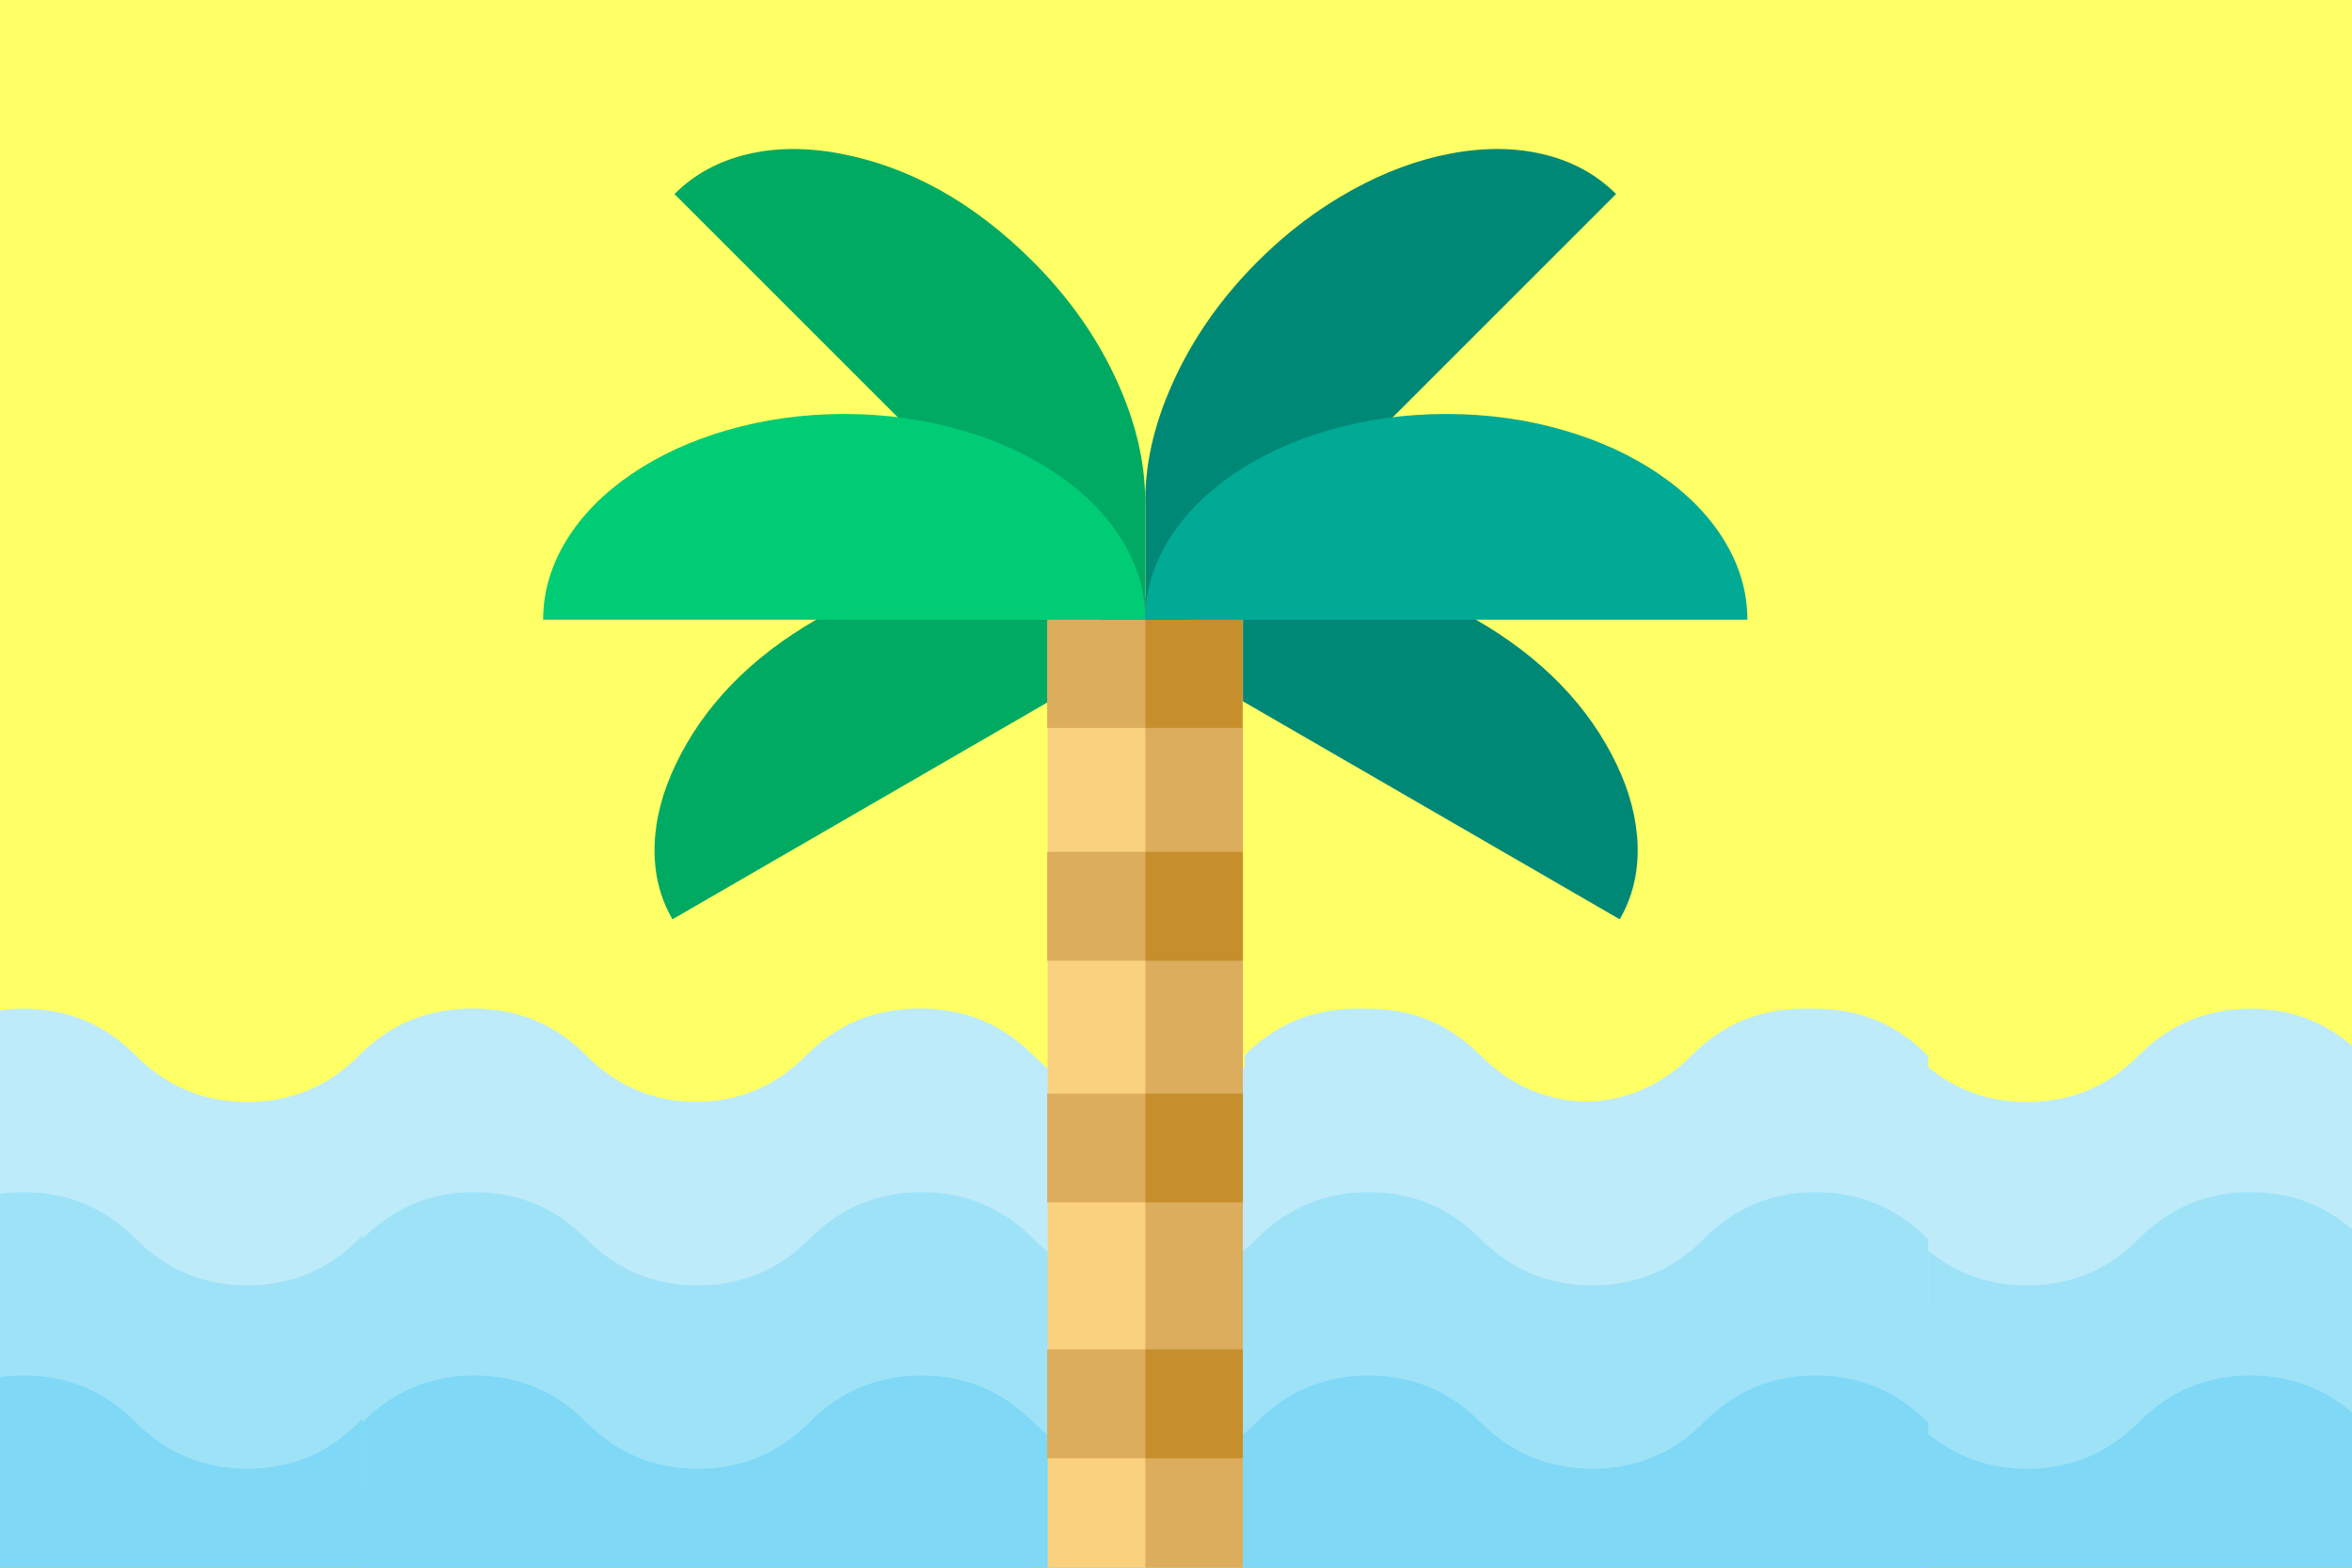 
<svg xmlns="http://www.w3.org/2000/svg" version="1.1" xmlns:xlink="http://www.w3.org/1999/xlink" preserveAspectRatio="none" x="0px" y="0px" width="60px" height="40px" viewBox="0 0 60 40">
<rect x="0" y="0" width="60" height="40" fill="#333333" stroke="none"/>
<defs>
<g id="Layer2_0_FILL">
<path fill="#FFFF66" stroke="none" d="
M 78.4 -3.65
L -5.45 -3.65 -5.45 49.55 78.4 49.55 78.4 -3.65 Z"/>
</g>

<g id="Layer1_0_FILL">
<path fill="#BEEBFA" stroke="none" d="
M 402.15 343.8
Q 380.85 343.8 365.75 328.7
L 365.6 328.55 365.4 328.4
Q 350.35 313.3 329 313.3 307.7 313.3 292.6 328.4
L 292.3 328.7
Q 277.25 343.8 255.9 343.8 234.6 343.8 219.5 328.7
L 219.2 328.4
Q 204.1 313.3 182.8 313.3 161.45 313.3 146.35 328.4
L 146.05 328.7
Q 131 343.8 109.65 343.8 88.35 343.8 73.25 328.7
L 72.95 328.4
Q 57.9 313.3 36.55 313.3 15.25 313.3 0.15 328.4
L 0 328.55 0 412 512 412 512 328.7 511.65 328.4
Q 496.6 313.3 475.25 313.3 453.95 313.3 438.85 328.4
L 438.55 328.7
Q 423.5 343.8 402.15 343.8 Z"/>
</g>

<g id="Layer1_1_FILL">
<path fill="#9EE2F8" stroke="none" d="
M 365.75 388.7
L 365.6 388.55 365.4 388.4
Q 350.35 373.3 329 373.3 307.7 373.3 292.6 388.4
L 292.3 388.7
Q 277.25 403.8 255.9 403.8 234.6 403.8 219.5 388.7
L 219.2 388.4
Q 204.1 373.3 182.8 373.3 161.45 373.3 146.35 388.4
L 146.05 388.7
Q 131 403.8 109.65 403.8 88.35 403.8 73.25 388.7
L 72.95 388.4
Q 57.9 373.3 36.55 373.3 15.25 373.3 0.15 388.4
L 0 388.55 0 472 512 472 512 388.7 511.65 388.4
Q 496.6 373.3 475.25 373.3 453.95 373.3 438.85 388.4
L 438.55 388.7
Q 423.5 403.8 402.15 403.8 380.85 403.8 365.75 388.7 Z"/>
</g>

<g id="Layer1_2_FILL">
<path fill="#7ED8F6" stroke="none" d="
M 292.6 448.4
L 292.3 448.7
Q 277.25 463.8 255.9 463.8 234.6 463.8 219.5 448.7
L 219.2 448.4
Q 204.1 433.3 182.8 433.3 161.45 433.3 146.35 448.4
L 146.05 448.7
Q 131 463.8 109.65 463.8 88.35 463.8 73.25 448.7
L 72.95 448.4
Q 57.9 433.3 36.55 433.3 15.25 433.3 0.15 448.4
L 0 448.55 0 512 512 512 512 448.7 511.65 448.4
Q 496.6 433.3 475.25 433.3 453.95 433.3 438.85 448.4
L 438.55 448.7
Q 423.5 463.8 402.15 463.8 380.85 463.8 365.75 448.7
L 365.6 448.55 365.4 448.4
Q 350.35 433.3 329 433.3 307.7 433.3 292.6 448.4 Z"/>
</g>

<g id="Layer1_3_FILL">
<path fill="#BEEBFA" stroke="none" d="
M 402.15 343.8
Q 380.85 343.8 365.75 328.7
L 365.6 328.55 365.4 328.4
Q 350.35 313.3 329 313.3 307.7 313.3 292.6 328.4
L 292.3 328.7
Q 277.25 343.8 255.9 343.8 234.6 343.8 219.5 328.7
L 219.2 328.4
Q 204.1 313.3 182.8 313.3 161.45 313.3 146.35 328.4
L 146.05 328.7
Q 131 343.8 109.65 343.8 88.35 343.8 73.25 328.7
L 72.95 328.4
Q 57.9 313.3 36.55 313.3 15.25 313.3 0.15 328.4
L 0 328.55 0 412 512 412 512 328.7 511.65 328.4
Q 496.6 313.3 475.25 313.3 453.95 313.3 438.85 328.4
L 438.55 328.7
Q 423.5 343.8 402.15 343.8 Z"/>
</g>

<g id="Layer1_4_FILL">
<path fill="#9EE2F8" stroke="none" d="
M 365.75 388.7
L 365.6 388.55 365.4 388.4
Q 350.35 373.3 329 373.3 307.7 373.3 292.6 388.4
L 292.3 388.7
Q 277.25 403.8 255.9 403.8 234.6 403.8 219.5 388.7
L 219.2 388.4
Q 204.1 373.3 182.8 373.3 161.45 373.3 146.35 388.4
L 146.05 388.7
Q 131 403.8 109.65 403.8 88.35 403.8 73.25 388.7
L 72.95 388.4
Q 57.9 373.3 36.55 373.3 15.25 373.3 0.15 388.4
L 0 388.55 0 472 512 472 512 388.7 511.65 388.4
Q 496.6 373.3 475.25 373.3 453.95 373.3 438.85 388.4
L 438.55 388.7
Q 423.5 403.8 402.15 403.8 380.85 403.8 365.75 388.7 Z"/>
</g>

<g id="Layer1_5_FILL">
<path fill="#7ED8F6" stroke="none" d="
M 292.6 448.4
L 292.3 448.7
Q 277.25 463.8 255.9 463.8 234.6 463.8 219.5 448.7
L 219.2 448.4
Q 204.1 433.3 182.8 433.3 161.45 433.3 146.35 448.4
L 146.05 448.7
Q 131 463.8 109.65 463.8 88.35 463.8 73.25 448.7
L 72.95 448.4
Q 57.9 433.3 36.55 433.3 15.25 433.3 0.15 448.4
L 0 448.55 0 512 512 512 512 448.7 511.65 448.4
Q 496.6 433.3 475.25 433.3 453.95 433.3 438.85 448.4
L 438.55 448.7
Q 423.5 463.8 402.15 463.8 380.85 463.8 365.75 448.7
L 365.6 448.55 365.4 448.4
Q 350.35 433.3 329 433.3 307.7 433.3 292.6 448.4 Z"/>
</g>

<g id="Layer1_6_FILL">
<path fill="#BEEBFA" stroke="none" d="
M 402.15 343.8
Q 380.85 343.8 365.75 328.7
L 365.6 328.55 365.4 328.4
Q 350.35 313.3 329 313.3 307.7 313.3 292.6 328.4
L 292.3 328.7
Q 277.25 343.8 255.9 343.8 234.6 343.8 219.5 328.7
L 219.2 328.4
Q 204.1 313.3 182.8 313.3 161.45 313.3 146.35 328.4
L 146.05 328.7
Q 131 343.8 109.65 343.8 88.35 343.8 73.25 328.7
L 72.95 328.4
Q 57.9 313.3 36.55 313.3 15.25 313.3 0.15 328.4
L 0 328.55 0 412 512 412 512 328.7 511.65 328.4
Q 496.6 313.3 475.25 313.3 453.95 313.3 438.85 328.4
L 438.55 328.7
Q 423.5 343.8 402.15 343.8 Z"/>
</g>

<g id="Layer1_7_FILL">
<path fill="#9EE2F8" stroke="none" d="
M 365.75 388.7
L 365.6 388.55 365.4 388.4
Q 350.35 373.3 329 373.3 307.7 373.3 292.6 388.4
L 292.3 388.7
Q 277.25 403.8 255.9 403.8 234.6 403.8 219.5 388.7
L 219.2 388.4
Q 204.1 373.3 182.8 373.3 161.45 373.3 146.35 388.4
L 146.05 388.7
Q 131 403.8 109.65 403.8 88.35 403.8 73.25 388.7
L 72.95 388.4
Q 57.9 373.3 36.55 373.3 15.25 373.3 0.15 388.4
L 0 388.55 0 472 512 472 512 388.7 511.65 388.4
Q 496.6 373.3 475.25 373.3 453.95 373.3 438.85 388.4
L 438.55 388.7
Q 423.5 403.8 402.15 403.8 380.85 403.8 365.75 388.7 Z"/>
</g>

<g id="Layer1_8_FILL">
<path fill="#7ED8F6" stroke="none" d="
M 292.6 448.4
L 292.3 448.7
Q 277.25 463.8 255.9 463.8 234.6 463.8 219.5 448.7
L 219.2 448.4
Q 204.1 433.3 182.8 433.3 161.45 433.3 146.35 448.4
L 146.05 448.7
Q 131 463.8 109.65 463.8 88.35 463.8 73.25 448.7
L 72.95 448.4
Q 57.9 433.3 36.55 433.3 15.25 433.3 0.15 448.4
L 0 448.55 0 512 512 512 512 448.7 511.65 448.4
Q 496.6 433.3 475.25 433.3 453.95 433.3 438.85 448.4
L 438.55 448.7
Q 423.5 463.8 402.15 463.8 380.85 463.8 365.75 448.7
L 365.6 448.55 365.4 448.4
Q 350.35 433.3 329 433.3 307.7 433.3 292.6 448.4 Z"/>
</g>

<g id="Layer0_0_FILL">
<path fill="#008877" stroke="none" d="
M 417 227.85
Q 416.6 214.9 410.15 201.35 396.4 172.65 364.25 154.05 332.1 135.45 300.4 137.85 285.4 138.95 274 145.1 262.2 151.4 255.95 162.2
L 411.15 252
Q 417.4 241.2 417 227.85 Z"/>
</g>

<g id="Layer0_1_FILL">
<path fill="#00AA63" stroke="none" d="
M 238.5 145.1
Q 227.1 138.95 212.1 137.85 180.4 135.45 148.25 154.05 116.1 172.65 102.4 201.35 95.9 214.9 95.5 227.85 95.1 241.25 101.35 252
L 256.55 162.2
Q 250.3 151.4 238.5 145.1 Z"/>
</g>

<g id="Layer0_2_FILL">
<path fill="#FAD17F" stroke="none" d="
M 287.9 154
L 224.05 154 224.05 511.75 287.9 511.75 287.9 154 Z"/>
</g>

<g id="Layer0_3_MEMBER_0_FILL">
<path fill="#DBAD5C" stroke="none" d="
M 287.9 154
L 256 154 256 511.75 287.9 511.75 287.9 154 Z"/>
</g>

<g id="Layer0_3_MEMBER_1_FILL">
<path fill="#DBAD5C" stroke="none" d="
M 223.9 146.65
L 223.9 189.4 287.75 189.4 287.75 146.65 223.9 146.65 Z"/>
</g>

<g id="Layer0_3_MEMBER_2_FILL">
<path fill="#DBAD5C" stroke="none" d="
M 223.9 309
L 223.9 344.6 287.75 344.6 287.75 309 223.9 309 Z"/>
</g>

<g id="Layer0_3_MEMBER_3_FILL">
<path fill="#DBAD5C" stroke="none" d="
M 287.75 392.7
L 223.9 392.7 223.9 428.3 287.75 428.3 287.75 392.7 Z"/>
</g>

<g id="Layer0_3_MEMBER_4_FILL">
<path fill="#DBAD5C" stroke="none" d="
M 223.9 476.4
L 223.9 512 287.75 512 287.75 476.4 223.9 476.4 Z"/>
</g>

<g id="Layer0_3_MEMBER_5_FILL">
<path fill="#DBAD5C" stroke="none" d="
M 287.75 265.55
L 287.75 229.95 223.9 229.95 223.9 265.55 287.75 265.55 Z"/>
</g>

<g id="Layer0_4_FILL">
<path fill="#C78F2C" stroke="none" d="
M 256 146.65
L 256 189.4 287.75 189.4 287.75 146.65 256 146.65 Z"/>
</g>

<g id="Layer0_5_FILL">
<path fill="#C78F2C" stroke="none" d="
M 287.9 344.6
L 287.9 309 256 309 256 344.6 287.9 344.6 Z"/>
</g>

<g id="Layer0_6_FILL">
<path fill="#C78F2C" stroke="none" d="
M 287.9 392.7
L 256 392.7 256 428.3 287.9 428.3 287.9 392.7 Z"/>
</g>

<g id="Layer0_7_FILL">
<path fill="#C78F2C" stroke="none" d="
M 287.9 476.4
L 256 476.4 256 512 287.9 512 287.9 476.4 Z"/>
</g>

<g id="Layer0_8_FILL">
<path fill="#C78F2C" stroke="none" d="
M 256 229.95
L 256 265.55 287.9 265.55 287.9 229.95 256 229.95 Z"/>
</g>

<g id="Layer0_9_FILL">
<path fill="#008877" stroke="none" d="
M 385.95 1.7
Q 372.15 -1.55 355.9 1.5 339.7 4.55 323.6 13.45 306.9 22.65 292.75 36.8 274.7 54.85 264.95 76.55 255.5 97.5 256 117
L 256 154 270.7 154 409.95 14.75
Q 400.25 5.05 385.95 1.7 Z"/>
</g>

<g id="Layer0_10_FILL">
<path fill="#00AA63" stroke="none" d="
M 255.95 154
L 255.95 114.8
Q 255.85 95.7 246.45 75.35 236.75 54.35 219.2 36.8 190.35 7.95 156.05 1.5 139.8 -1.55 126 1.7 111.7 5.05 102 14.75
L 241.25 154 255.95 154 Z"/>
</g>

<g id="Layer0_11_FILL">
<path fill="#00CC76" stroke="none" d="
M 256 154
Q 256 140.3 248.25 127.8 240.8 115.75 227.15 106.4 213.5 97.1 195.85 92 177.55 86.7 157.5 86.7 137.5 86.7 119.2 92 101.55 97.1 87.9 106.4 74.25 115.75 66.8 127.8 59.05 140.3 59.05 154
L 256 154 Z"/>
</g>

<g id="Layer0_12_FILL">
<path fill="#00AA95" stroke="none" d="
M 392.75 92
Q 374.45 86.7 354.4 86.7 334.4 86.7 316.1 92 298.45 97.1 284.8 106.4 271.15 115.75 263.7 127.8 255.95 140.3 255.95 154
L 452.9 154
Q 452.9 140.3 445.15 127.8 437.7 115.75 424.05 106.4 410.4 97.1 392.75 92 Z"/>
</g>
</defs>

<g transform="matrix( 1, 0, 0, 1, 0,0) ">
<use xlink:href="#Layer2_0_FILL"/>
</g>

<g transform="matrix( 0.078, 0, 0, 0.078, 31.75,1.3) ">
<use xlink:href="#Layer1_0_FILL"/>
</g>

<g transform="matrix( 0.078, 0, 0, 0.078, 31.75,1.3) ">
<use xlink:href="#Layer1_1_FILL"/>
</g>

<g transform="matrix( 0.078, 0, 0, 0.078, 31.75,1.3) ">
<use xlink:href="#Layer1_2_FILL"/>
</g>

<g transform="matrix( 0.078, 0, 0, 0.078, -13.65,1.3) ">
<use xlink:href="#Layer1_3_FILL"/>
</g>

<g transform="matrix( 0.078, 0, 0, 0.078, -13.65,1.3) ">
<use xlink:href="#Layer1_4_FILL"/>
</g>

<g transform="matrix( 0.078, 0, 0, 0.078, -13.65,1.3) ">
<use xlink:href="#Layer1_5_FILL"/>
</g>

<g transform="matrix( 0.078, 0, 0, 0.078, 9.25,1.3) ">
<use xlink:href="#Layer1_6_FILL"/>
</g>

<g transform="matrix( 0.078, 0, 0, 0.078, 9.25,1.3) ">
<use xlink:href="#Layer1_7_FILL"/>
</g>

<g transform="matrix( 0.078, 0, 0, 0.078, 9.25,1.3) ">
<use xlink:href="#Layer1_8_FILL"/>
</g>

<g transform="matrix( 0.078, 0, 0, 0.078, 9.25,3.8) ">
<use xlink:href="#Layer0_0_FILL"/>
</g>

<g transform="matrix( 0.078, 0, 0, 0.078, 9.25,3.8) ">
<use xlink:href="#Layer0_1_FILL"/>
</g>

<g transform="matrix( 0.078, 0, 0, 0.078, 9.25,3.8) ">
<use xlink:href="#Layer0_2_FILL"/>
</g>

<g transform="matrix( 0.078, 0, 0, 0.078, 9.25,3.8) ">
<use xlink:href="#Layer0_3_MEMBER_0_FILL"/>
</g>

<g transform="matrix( 0.078, 0, 0, 0.078, 9.25,3.8) ">
<use xlink:href="#Layer0_3_MEMBER_1_FILL"/>
</g>

<g transform="matrix( 0.078, 0, 0, 0.078, 9.25,3.8) ">
<use xlink:href="#Layer0_3_MEMBER_2_FILL"/>
</g>

<g transform="matrix( 0.078, 0, 0, 0.078, 9.25,3.8) ">
<use xlink:href="#Layer0_3_MEMBER_3_FILL"/>
</g>

<g transform="matrix( 0.078, 0, 0, 0.078, 9.25,3.8) ">
<use xlink:href="#Layer0_3_MEMBER_4_FILL"/>
</g>

<g transform="matrix( 0.078, 0, 0, 0.078, 9.25,3.8) ">
<use xlink:href="#Layer0_3_MEMBER_5_FILL"/>
</g>

<g transform="matrix( 0.078, 0, 0, 0.078, 9.25,3.8) ">
<use xlink:href="#Layer0_4_FILL"/>
</g>

<g transform="matrix( 0.078, 0, 0, 0.078, 9.25,3.8) ">
<use xlink:href="#Layer0_5_FILL"/>
</g>

<g transform="matrix( 0.078, 0, 0, 0.078, 9.25,3.8) ">
<use xlink:href="#Layer0_6_FILL"/>
</g>

<g transform="matrix( 0.078, 0, 0, 0.078, 9.25,3.8) ">
<use xlink:href="#Layer0_7_FILL"/>
</g>

<g transform="matrix( 0.078, 0, 0, 0.078, 9.25,3.8) ">
<use xlink:href="#Layer0_8_FILL"/>
</g>

<g transform="matrix( 0.078, 0, 0, 0.078, 9.25,3.8) ">
<use xlink:href="#Layer0_9_FILL"/>
</g>

<g transform="matrix( 0.078, 0, 0, 0.078, 9.25,3.8) ">
<use xlink:href="#Layer0_10_FILL"/>
</g>

<g transform="matrix( 0.078, 0, 0, 0.078, 9.25,3.8) ">
<use xlink:href="#Layer0_11_FILL"/>
</g>

<g transform="matrix( 0.078, 0, 0, 0.078, 9.25,3.8) ">
<use xlink:href="#Layer0_12_FILL"/>
</g>
</svg>
